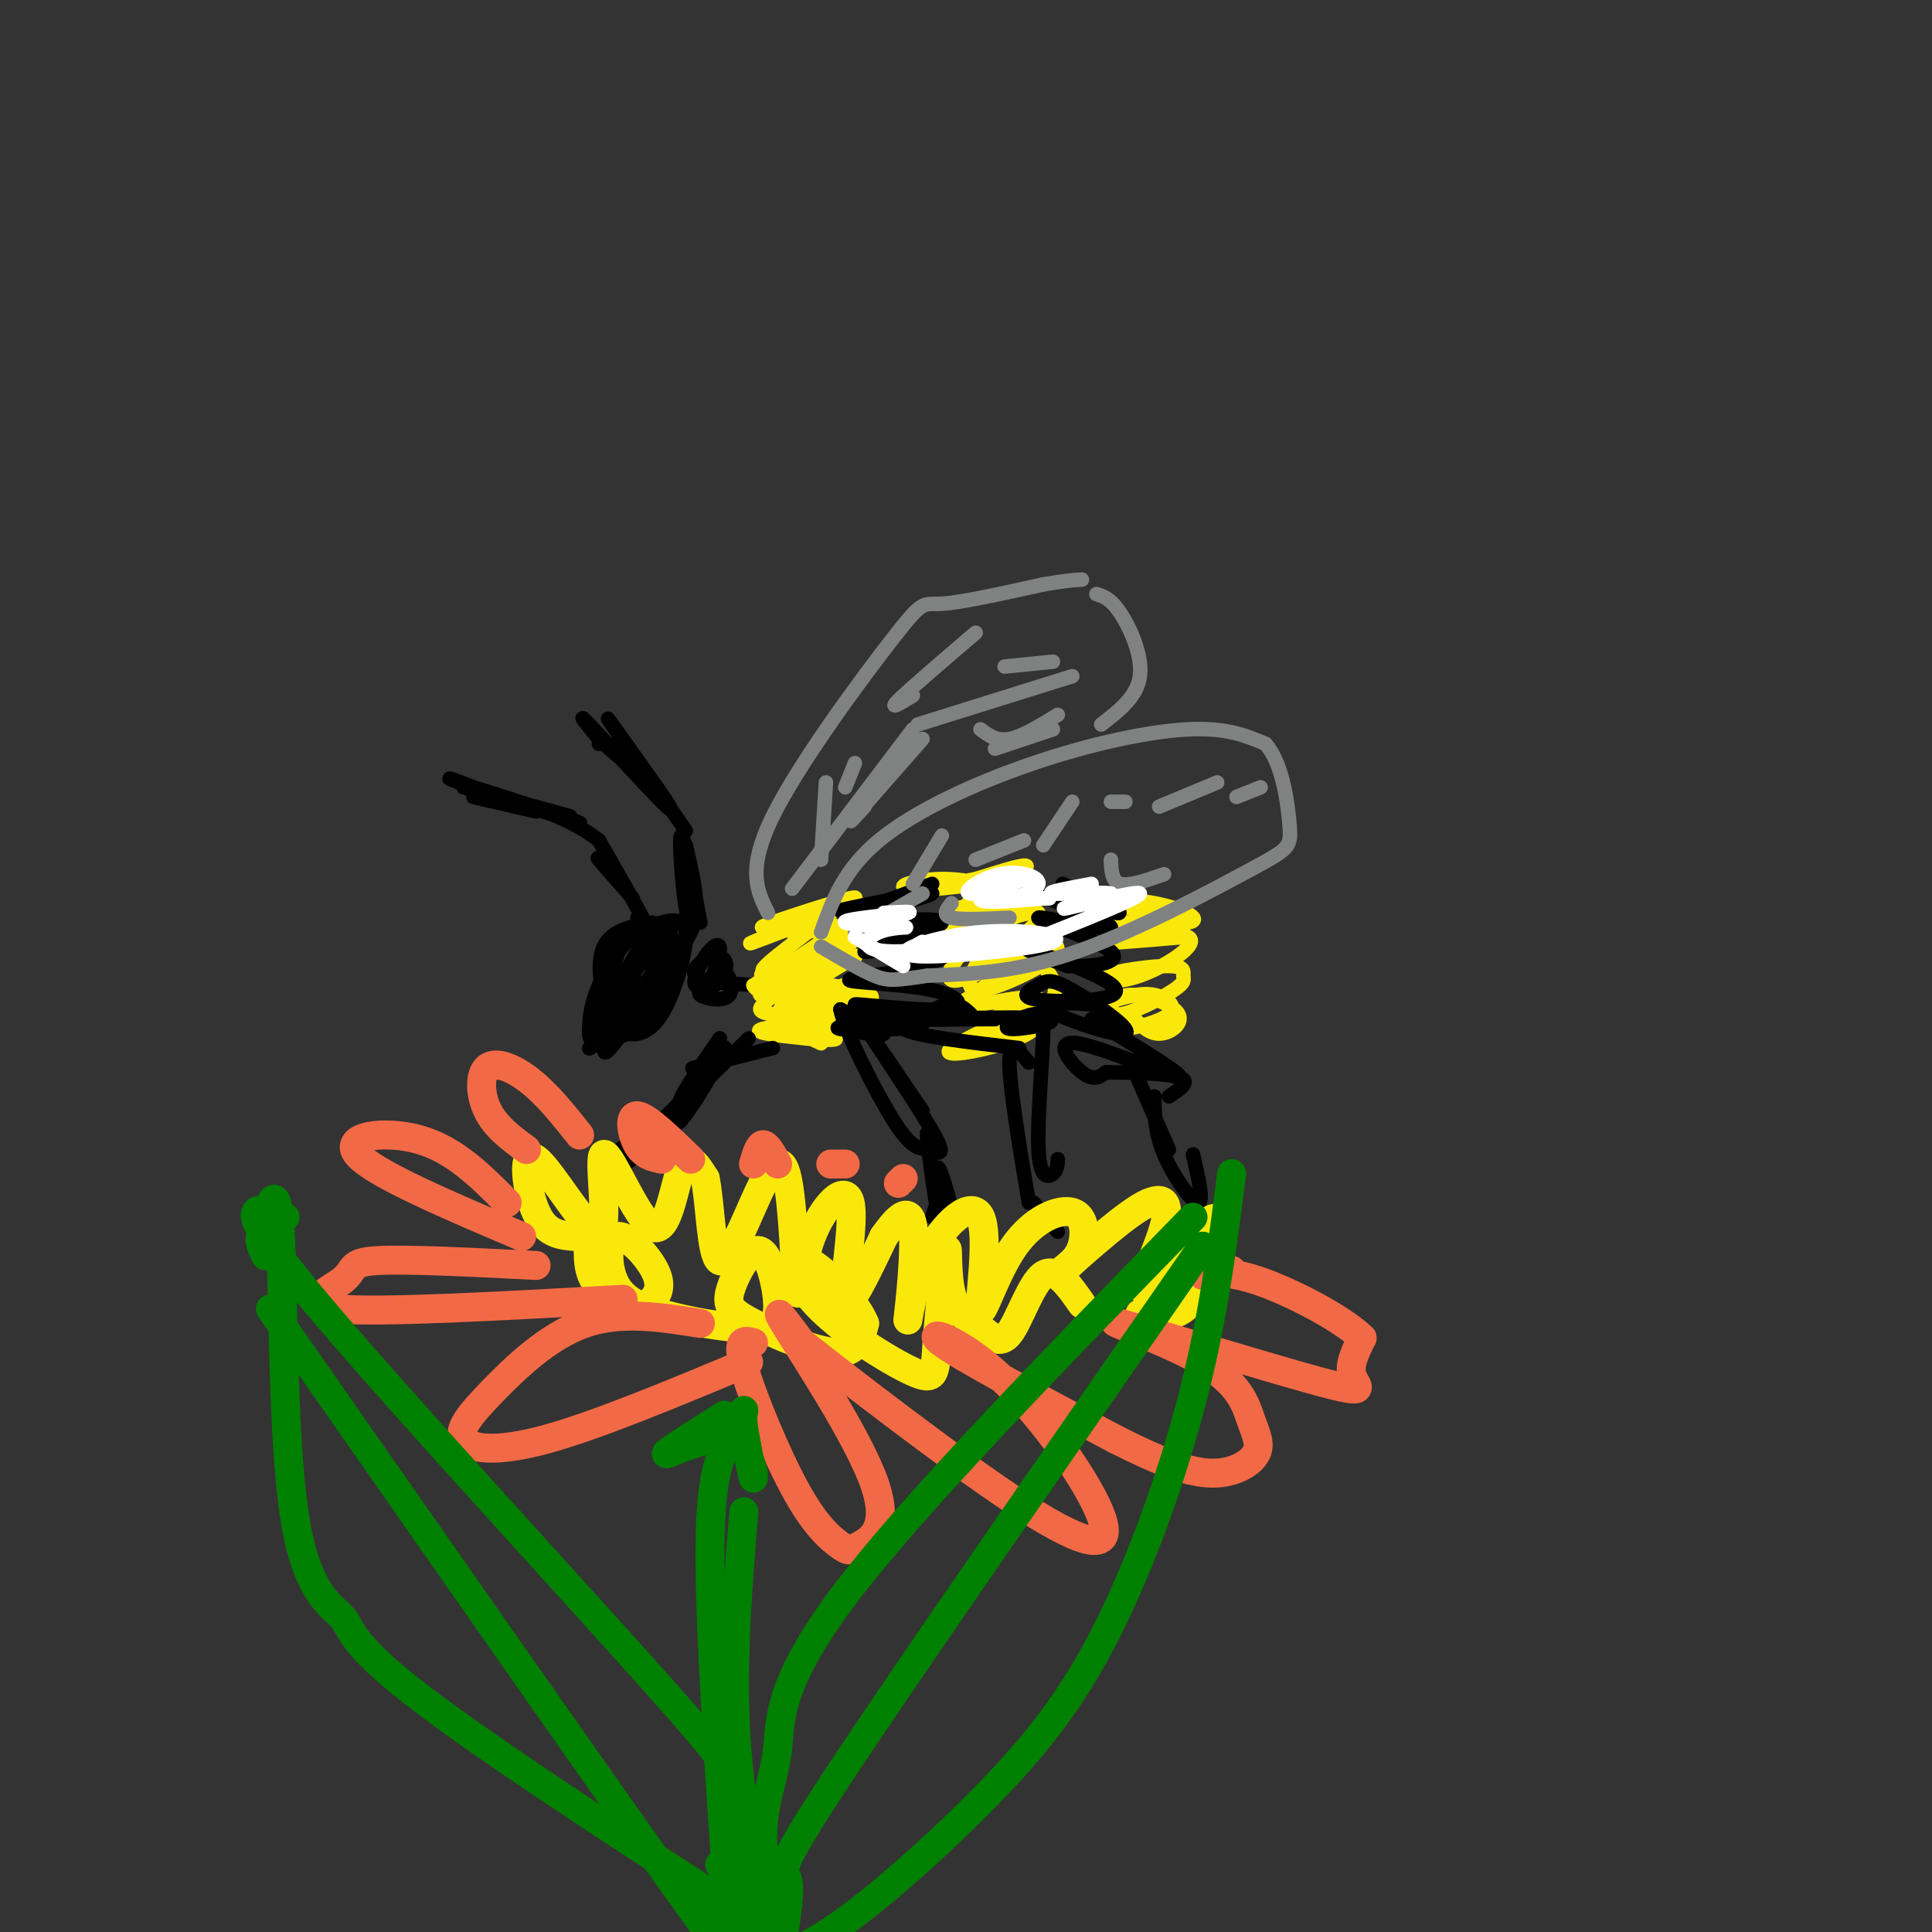 <svg viewBox='0 0 400 400' version='1.1' xmlns='http://www.w3.org/2000/svg' xmlns:xlink='http://www.w3.org/1999/xlink'><rect x="0" y="0" width="400" height="400" fill="#333333" stroke="none"/><g fill='none' stroke='#000000' stroke-width='3' stroke-linecap='round' stroke-linejoin='round'><path d='M135,191c-4.203,0.780 -8.407,1.560 -10,5c-1.593,3.440 -0.576,9.539 1,12c1.576,2.461 3.709,1.284 6,-1c2.291,-2.284 4.738,-5.674 4,-9c-0.738,-3.326 -4.660,-6.588 -7,-3c-2.340,3.588 -3.097,14.025 -2,15c1.097,0.975 4.049,-7.513 7,-16'/><path d='M134,194c0.034,-3.164 -3.383,-3.073 -6,1c-2.617,4.073 -4.436,12.130 -3,14c1.436,1.870 6.125,-2.447 9,-6c2.875,-3.553 3.935,-6.343 3,-7c-0.935,-0.657 -3.866,0.821 -6,4c-2.134,3.179 -3.472,8.061 -3,10c0.472,1.939 2.754,0.934 6,-3c3.246,-3.934 7.455,-10.797 9,-14c1.545,-3.203 0.424,-2.745 -2,-2c-2.424,0.745 -6.153,1.778 -9,6c-2.847,4.222 -4.814,11.635 -5,15c-0.186,3.365 1.407,2.683 3,2'/><path d='M130,214c1.697,0.315 4.439,0.102 7,-4c2.561,-4.102 4.941,-12.094 5,-16c0.059,-3.906 -2.204,-3.727 -5,-3c-2.796,0.727 -6.124,2.003 -9,6c-2.876,3.997 -5.301,10.716 -5,14c0.301,3.284 3.328,3.134 6,2c2.672,-1.134 4.989,-3.252 7,-7c2.011,-3.748 3.716,-9.127 3,-12c-0.716,-2.873 -3.854,-3.241 -7,-1c-3.146,2.241 -6.302,7.092 -8,11c-1.698,3.908 -1.940,6.872 -2,9c-0.060,2.128 0.061,3.419 3,1c2.939,-2.419 8.697,-8.548 11,-12c2.303,-3.452 1.152,-4.226 0,-5'/><path d='M136,197c-1.613,0.602 -5.645,4.608 -8,9c-2.355,4.392 -3.033,9.171 -3,11c0.033,1.829 0.776,0.710 3,-2c2.224,-2.710 5.930,-7.011 4,-6c-1.930,1.011 -9.497,7.333 -10,8c-0.503,0.667 6.057,-4.320 7,-5c0.943,-0.680 -3.731,2.949 -5,4c-1.269,1.051 0.865,-0.474 3,-2'/><path d='M127,214c1.978,-1.467 5.422,-4.133 7,-7c1.578,-2.867 1.289,-5.933 1,-9'/><path d='M137,195c0.000,0.000 -5.000,-5.000 -5,-5'/><path d='M132,190c0.111,0.467 2.889,4.133 2,2c-0.889,-2.133 -5.444,-10.067 -10,-18'/><path d='M124,174c-6.000,-4.833 -16.000,-7.917 -26,-11'/><path d='M98,163c-5.511,-2.200 -6.289,-2.200 -3,-1c3.289,1.200 10.644,3.600 18,6'/><path d='M113,168c5.156,1.689 9.044,2.911 6,2c-3.044,-0.911 -13.022,-3.956 -23,-7'/><path d='M96,163c-0.167,-0.167 10.917,2.917 22,6'/><path d='M126,180c-1.417,-1.500 -2.833,-3.000 -2,-2c0.833,1.000 3.917,4.500 7,8'/><path d='M145,191c-1.756,-9.311 -3.511,-18.622 -4,-18c-0.489,0.622 0.289,11.178 1,15c0.711,3.822 1.356,0.911 2,-2'/><path d='M144,186c0.000,-2.167 -1.000,-6.583 -2,-11'/><path d='M142,172c-7.500,-10.750 -15.000,-21.500 -16,-23c-1.000,-1.500 4.500,6.250 10,14'/><path d='M136,163c2.690,3.833 4.417,6.417 1,3c-3.417,-3.417 -11.976,-12.833 -15,-16c-3.024,-3.167 -0.512,-0.083 2,3'/><path d='M124,153c1.667,1.667 4.833,4.333 8,7'/><path d='M124,154c0.000,0.000 2.000,0.000 2,0'/><path d='M98,165c0.000,0.000 13.000,3.000 13,3'/><path d='M148,204c-1.976,0.634 -3.952,1.267 -3,2c0.952,0.733 4.832,1.564 6,0c1.168,-1.564 -0.375,-5.523 -2,-5c-1.625,0.523 -3.333,5.527 -3,5c0.333,-0.527 2.708,-6.584 3,-9c0.292,-2.416 -1.498,-1.189 -3,1c-1.502,2.189 -2.715,5.340 -2,6c0.715,0.660 3.357,-1.170 6,-3'/><path d='M150,201c0.869,-1.357 0.042,-3.250 -2,-3c-2.042,0.250 -5.298,2.643 -4,4c1.298,1.357 7.149,1.679 13,2'/></g>
<g fill='none' stroke='#fae80b' stroke-width='3' stroke-linecap='round' stroke-linejoin='round'><path d='M163,191c-3.911,0.869 -7.821,1.738 -3,0c4.821,-1.738 18.375,-6.083 17,-5c-1.375,1.083 -17.679,7.595 -21,9c-3.321,1.405 6.339,-2.298 16,-6'/><path d='M172,189c-2.120,2.420 -15.422,11.470 -14,12c1.422,0.530 17.566,-7.460 19,-8c1.434,-0.540 -11.842,6.371 -17,10c-5.158,3.629 -2.196,3.977 3,2c5.196,-1.977 12.628,-6.279 14,-7c1.372,-0.721 -3.314,2.140 -8,5'/><path d='M169,203c-3.912,2.399 -9.692,5.895 -6,5c3.692,-0.895 16.855,-6.182 18,-6c1.145,0.182 -9.729,5.833 -14,9c-4.271,3.167 -1.939,3.849 3,2c4.939,-1.849 12.483,-6.229 10,-7c-2.483,-0.771 -14.995,2.065 -18,3c-3.005,0.935 3.498,-0.033 10,-1'/><path d='M172,208c3.979,-0.661 8.926,-1.815 5,-3c-3.926,-1.185 -16.724,-2.401 -19,-3c-2.276,-0.599 5.969,-0.579 11,-2c5.031,-1.421 6.848,-4.281 8,-6c1.152,-1.719 1.639,-2.296 -2,-2c-3.639,0.296 -11.403,1.464 -11,1c0.403,-0.464 8.972,-2.561 9,-1c0.028,1.561 -8.486,6.781 -17,12'/><path d='M156,204c0.841,2.467 11.445,2.635 14,2c2.555,-0.635 -2.937,-2.073 -6,-2c-3.063,0.073 -3.696,1.658 -5,3c-1.304,1.342 -3.277,2.442 1,3c4.277,0.558 14.805,0.573 14,1c-0.805,0.427 -12.944,1.265 -16,2c-3.056,0.735 2.972,1.368 9,2'/><path d='M167,215c3.143,0.393 6.500,0.375 6,0c-0.500,-0.375 -4.857,-1.107 -6,-1c-1.143,0.107 0.929,1.054 3,2'/><path d='M197,188c6.649,-0.310 13.298,-0.621 13,-2c-0.298,-1.379 -7.544,-3.828 -14,-4c-6.456,-0.172 -12.122,1.933 -7,2c5.122,0.067 21.033,-1.905 22,-2c0.967,-0.095 -13.009,1.687 -17,2c-3.991,0.313 2.005,-0.844 8,-2'/><path d='M202,182c4.776,-1.465 12.715,-4.128 10,-2c-2.715,2.128 -16.085,9.046 -16,11c0.085,1.954 13.625,-1.057 17,-2c3.375,-0.943 -3.415,0.180 -9,4c-5.585,3.820 -9.965,10.336 -6,10c3.965,-0.336 16.276,-7.525 18,-8c1.724,-0.475 -7.138,5.762 -16,12'/><path d='M200,207c-4.291,2.593 -7.020,3.075 -2,2c5.020,-1.075 17.789,-3.707 17,-2c-0.789,1.707 -15.135,7.755 -18,10c-2.865,2.245 5.751,0.689 11,-1c5.249,-1.689 7.130,-3.509 8,-5c0.870,-1.491 0.730,-2.651 -1,-3c-1.730,-0.349 -5.051,0.113 -8,2c-2.949,1.887 -5.525,5.200 -3,5c2.525,-0.200 10.150,-3.914 13,-7c2.850,-3.086 0.925,-5.543 -1,-8'/><path d='M216,200c-2.229,-1.705 -7.300,-1.967 -10,-2c-2.700,-0.033 -3.029,0.164 -4,2c-0.971,1.836 -2.583,5.312 1,5c3.583,-0.312 12.362,-4.412 15,-7c2.638,-2.588 -0.864,-3.662 -5,-4c-4.136,-0.338 -8.907,0.061 -10,1c-1.093,0.939 1.490,2.417 5,1c3.510,-1.417 7.945,-5.728 7,-7c-0.945,-1.272 -7.270,0.494 -9,2c-1.730,1.506 1.135,2.753 4,4'/><path d='M234,210c1.856,2.008 3.713,4.015 6,4c2.287,-0.015 5.006,-2.053 4,-4c-1.006,-1.947 -5.736,-3.801 -9,-4c-3.264,-0.199 -5.062,1.259 -6,3c-0.938,1.741 -1.014,3.766 2,4c3.014,0.234 9.119,-1.322 11,-3c1.881,-1.678 -0.463,-3.480 -3,-4c-2.537,-0.520 -5.269,0.240 -8,1'/><path d='M231,207c-1.649,1.099 -1.772,3.347 1,3c2.772,-0.347 8.439,-3.290 11,-5c2.561,-1.710 2.015,-2.188 2,-3c-0.015,-0.812 0.502,-1.957 -3,-2c-3.502,-0.043 -11.024,1.016 -13,2c-1.976,0.984 1.594,1.893 7,0c5.406,-1.893 12.648,-6.586 10,-8c-2.648,-1.414 -15.185,0.453 -17,1c-1.815,0.547 7.093,-0.227 16,-1'/><path d='M245,194c-1.953,-0.897 -14.835,-2.641 -15,-3c-0.165,-0.359 12.389,0.667 16,0c3.611,-0.667 -1.720,-3.026 -7,-4c-5.280,-0.974 -10.509,-0.564 -10,0c0.509,0.564 6.754,1.282 13,2'/></g>
<g fill='none' stroke='#000000' stroke-width='3' stroke-linecap='round' stroke-linejoin='round'><path d='M182,209c0.000,0.000 1.000,1.000 1,1'/><path d='M188,211c-8.407,0.821 -16.813,1.643 -14,2c2.813,0.357 16.846,0.251 17,-1c0.154,-1.251 -13.572,-3.647 -14,-4c-0.428,-0.353 12.442,1.338 18,1c5.558,-0.338 3.804,-2.707 -2,-4c-5.804,-1.293 -15.658,-1.512 -17,-2c-1.342,-0.488 5.829,-1.244 13,-2'/><path d='M189,201c5.262,-1.890 11.916,-5.614 8,-6c-3.916,-0.386 -18.401,2.566 -18,2c0.401,-0.566 15.688,-4.652 16,-6c0.312,-1.348 -14.349,0.041 -15,-1c-0.651,-1.041 12.709,-4.511 13,-5c0.291,-0.489 -12.488,2.003 -17,3c-4.512,0.997 -0.756,0.498 3,0'/><path d='M179,188c2.833,-0.833 8.417,-2.917 14,-5'/><path d='M227,208c-6.328,-0.402 -12.655,-0.804 -10,1c2.655,1.804 14.293,5.815 16,5c1.707,-0.815 -6.515,-6.457 -11,-9c-4.485,-2.543 -5.232,-1.988 -7,-1c-1.768,0.988 -4.556,2.409 0,3c4.556,0.591 16.457,0.351 16,-2c-0.457,-2.351 -13.274,-6.815 -17,-8c-3.726,-1.185 1.637,0.907 7,3'/><path d='M221,200c4.362,0.278 11.766,-0.526 9,-3c-2.766,-2.474 -15.703,-6.619 -15,-7c0.703,-0.381 15.044,3.001 15,2c-0.044,-1.001 -14.473,-6.385 -15,-7c-0.527,-0.615 12.850,3.539 16,4c3.150,0.461 -3.925,-2.769 -11,-6'/><path d='M160,217c-7.000,1.750 -14.000,3.500 -16,4c-2.000,0.500 1.000,-0.250 4,-1'/><path d='M155,215c-6.500,6.500 -13.000,13.000 -14,13c-1.000,0.000 3.500,-6.500 8,-13'/><path d='M149,215c-0.019,0.614 -4.067,8.649 -9,14c-4.933,5.351 -10.751,8.018 -13,10c-2.249,1.982 -0.928,3.281 2,2c2.928,-1.281 7.464,-5.140 12,-9'/><path d='M141,232c4.178,-5.222 8.622,-13.778 9,-15c0.378,-1.222 -3.311,4.889 -7,11'/><path d='M132,239c0.000,0.000 -5.000,4.000 -5,4'/><path d='M174,213c4.500,0.833 9.000,1.667 9,1c0.000,-0.667 -4.500,-2.833 -9,-5'/><path d='M174,209c0.751,4.110 7.129,16.885 11,23c3.871,6.115 5.234,5.569 7,6c1.766,0.431 3.933,1.837 2,-2c-1.933,-3.837 -7.967,-12.919 -14,-22'/><path d='M180,214c-0.500,-1.000 5.250,7.500 11,16'/><path d='M193,239c-0.667,-3.137 -1.333,-6.274 -1,-3c0.333,3.274 1.667,12.958 2,14c0.333,1.042 -0.333,-6.560 0,-8c0.333,-1.440 1.667,3.280 3,8'/><path d='M195,246c0.000,0.000 -2.000,6.000 -2,6'/><path d='M195,250c0.000,0.000 0.000,9.000 0,9'/><path d='M206,211c0.000,0.000 -3.000,0.000 -3,0'/><path d='M201,210c-1.333,-1.250 -2.667,-2.500 -5,-2c-2.333,0.500 -5.667,2.750 -9,5'/><path d='M187,213c2.500,1.500 13.250,2.750 24,4'/><path d='M203,211c-6.687,0.089 -13.375,0.179 -9,0c4.375,-0.179 19.812,-0.625 23,0c3.188,0.625 -5.872,2.322 -8,2c-2.128,-0.322 2.678,-2.663 5,-3c2.322,-0.337 2.161,1.332 2,3'/><path d='M216,213c-0.083,5.786 -1.292,18.750 -1,25c0.292,6.250 2.083,5.786 3,5c0.917,-0.786 0.958,-1.893 1,-3'/><path d='M213,220c-2.000,-2.417 -4.000,-4.833 -4,0c0.000,4.833 2.000,16.917 4,29'/><path d='M214,249c0.000,0.000 5.000,6.000 5,6'/><path d='M226,211c9.982,6.042 19.964,12.083 18,12c-1.964,-0.083 -15.875,-6.292 -21,-7c-5.125,-0.708 -1.464,4.083 1,6c2.464,1.917 3.732,0.958 5,0'/><path d='M229,222c4.200,0.044 12.200,0.156 15,1c2.800,0.844 0.400,2.422 -2,4'/><path d='M235,222c0.000,0.000 7.000,16.000 7,16'/><path d='M239,227c0.044,3.733 0.089,7.467 2,12c1.911,4.533 5.689,9.867 7,10c1.311,0.133 0.156,-4.933 -1,-10'/></g>
<g fill='none' stroke='#808282' stroke-width='3' stroke-linecap='round' stroke-linejoin='round'><path d='M159,189c-2.232,-4.452 -4.464,-8.905 1,-20c5.464,-11.095 18.625,-28.833 25,-37c6.375,-8.167 5.964,-6.762 10,-7c4.036,-0.238 12.518,-2.119 21,-4'/><path d='M216,121c4.833,-0.833 6.417,-0.917 8,-1'/><path d='M170,193c2.310,-6.446 4.619,-12.893 12,-19c7.381,-6.107 19.833,-11.875 32,-16c12.167,-4.125 24.048,-6.607 32,-7c7.952,-0.393 11.976,1.304 16,3'/><path d='M262,154c3.617,4.024 4.660,12.584 5,17c0.340,4.416 -0.024,4.689 -8,9c-7.976,4.311 -23.565,12.660 -36,17c-12.435,4.340 -21.718,4.670 -31,5'/><path d='M192,202c-6.778,1.044 -8.222,1.156 -11,0c-2.778,-1.156 -6.889,-3.578 -11,-6'/><path d='M177,193c0.000,0.000 14.000,-8.000 14,-8'/><path d='M189,183c0.000,0.000 6.000,-10.000 6,-10'/><path d='M202,178c0.000,0.000 10.000,-4.000 10,-4'/><path d='M197,187c-1.000,1.250 -2.000,2.500 0,3c2.000,0.500 7.000,0.250 12,0'/><path d='M216,175c0.000,0.000 6.000,-9.000 6,-9'/><path d='M230,166c0.000,0.000 3.000,0.000 3,0'/><path d='M230,178c0.083,2.250 0.167,4.500 2,5c1.833,0.500 5.417,-0.750 9,-2'/><path d='M240,167c0.000,0.000 12.000,-5.000 12,-5'/><path d='M256,165c0.000,0.000 5.000,-2.000 5,-2'/><path d='M170,178c0.000,0.000 1.000,-16.000 1,-16'/><path d='M175,163c0.000,0.000 2.000,-5.000 2,-5'/><path d='M179,167c-2.000,2.167 -4.000,4.333 -2,2c2.000,-2.333 8.000,-9.167 14,-16'/><path d='M189,144c-2.583,1.583 -5.167,3.167 -3,1c2.167,-2.167 9.083,-8.083 16,-14'/><path d='M208,138c0.000,0.000 10.000,-1.000 10,-1'/><path d='M203,151c1.667,1.250 3.333,2.500 6,2c2.667,-0.500 6.333,-2.750 10,-5'/><path d='M227,123c1.489,0.467 2.978,0.933 5,4c2.022,3.067 4.578,8.733 4,13c-0.578,4.267 -4.289,7.133 -8,10'/><path d='M164,184c0.000,0.000 25.000,-33.000 25,-33'/><path d='M190,150c0.000,0.000 32.000,-10.000 32,-10'/><path d='M206,155c0.000,0.000 12.000,-4.000 12,-4'/></g>
<g fill='none' stroke='#ffffff' stroke-width='3' stroke-linecap='round' stroke-linejoin='round'><path d='M177,194c0.000,0.000 10.000,6.000 10,6'/><path d='M191,195c-2.820,1.510 -5.640,3.021 1,3c6.640,-0.021 22.738,-1.573 26,-3c3.262,-1.427 -6.314,-2.730 -15,-2c-8.686,0.730 -16.482,3.494 -15,4c1.482,0.506 12.241,-1.247 23,-3'/><path d='M211,194c-2.005,0.444 -18.518,3.056 -26,3c-7.482,-0.056 -5.933,-2.778 -3,-4c2.933,-1.222 7.251,-0.944 5,-1c-2.251,-0.056 -11.072,-0.444 -12,-1c-0.928,-0.556 6.036,-1.278 13,-2'/><path d='M188,189c1.333,-0.333 -1.833,-0.167 -5,0'/><path d='M206,182c-0.111,1.928 -0.222,3.857 2,4c2.222,0.143 6.776,-1.498 7,-3c0.224,-1.502 -3.882,-2.864 -8,-2c-4.118,0.864 -8.248,3.953 -6,4c2.248,0.047 10.874,-2.949 11,-3c0.126,-0.051 -8.250,2.843 -9,4c-0.750,1.157 6.125,0.579 13,0'/><path d='M216,186c2.167,0.000 1.083,0.000 0,0'/><path d='M213,195c11.578,-4.622 23.156,-9.244 23,-10c-0.156,-0.756 -12.044,2.356 -15,3c-2.956,0.644 3.022,-1.178 9,-3'/><path d='M230,185c-1.622,-0.378 -10.178,0.178 -12,0c-1.822,-0.178 3.089,-1.089 8,-2'/></g>
<g fill='none' stroke='#fae80b' stroke-width='6' stroke-linecap='round' stroke-linejoin='round'><path d='M119,256c-2.976,-0.243 -5.952,-0.485 -8,-5c-2.048,-4.515 -3.168,-13.302 0,-11c3.168,2.302 10.625,15.694 13,15c2.375,-0.694 -0.333,-15.475 1,-16c1.333,-0.525 6.705,13.205 10,15c3.295,1.795 4.513,-8.344 6,-12c1.487,-3.656 3.244,-0.828 5,2'/><path d='M146,244c1.057,4.852 1.200,15.981 3,17c1.800,1.019 5.257,-8.072 8,-14c2.743,-5.928 4.770,-8.692 6,-3c1.230,5.692 1.661,19.840 2,23c0.339,3.160 0.586,-4.668 3,-11c2.414,-6.332 6.996,-11.166 8,-7c1.004,4.166 -1.570,17.333 -1,20c0.570,2.667 4.285,-5.167 8,-13'/><path d='M183,256c2.673,-3.768 5.356,-6.689 6,-2c0.644,4.689 -0.751,16.987 -1,19c-0.249,2.013 0.648,-6.259 4,-13c3.352,-6.741 9.160,-11.952 11,-8c1.840,3.952 -0.289,17.067 0,19c0.289,1.933 2.995,-7.317 7,-13c4.005,-5.683 9.309,-7.799 12,-7c2.691,0.799 2.769,4.514 2,7c-0.769,2.486 -2.384,3.743 -4,5'/><path d='M220,263c2.582,-2.136 11.039,-9.978 16,-13c4.961,-3.022 6.428,-1.226 5,4c-1.428,5.226 -5.750,13.881 -4,13c1.750,-0.881 9.572,-11.298 13,-14c3.428,-2.702 2.461,2.311 1,7c-1.461,4.689 -3.418,9.054 -6,11c-2.582,1.946 -5.791,1.473 -9,1'/><path d='M122,255c-0.281,3.687 -0.562,7.375 1,10c1.562,2.625 4.967,4.189 7,5c2.033,0.811 2.696,0.870 4,0c1.304,-0.870 3.251,-2.669 2,-6c-1.251,-3.331 -5.699,-8.194 -8,-8c-2.301,0.194 -2.453,5.447 -1,9c1.453,3.553 4.512,5.408 10,7c5.488,1.592 13.406,2.922 18,3c4.594,0.078 5.865,-1.095 6,-4c0.135,-2.905 -0.865,-7.540 -2,-10c-1.135,-2.460 -2.403,-2.745 -4,-1c-1.597,1.745 -3.521,5.519 -4,8c-0.479,2.481 0.486,3.668 5,6c4.514,2.332 12.575,5.809 17,6c4.425,0.191 5.212,-2.905 6,-6'/><path d='M179,274c-1.605,-4.190 -8.618,-11.664 -12,-13c-3.382,-1.336 -3.131,3.465 2,9c5.131,5.535 15.144,11.805 20,14c4.856,2.195 4.554,0.314 5,-6c0.446,-6.314 1.638,-17.061 2,-19c0.362,-1.939 -0.107,4.931 1,9c1.107,4.069 3.792,5.338 6,7c2.208,1.662 3.941,3.717 6,1c2.059,-2.717 4.446,-10.205 7,-12c2.554,-1.795 5.277,2.102 8,6'/></g>
<g fill='none' stroke='#f26946' stroke-width='6' stroke-linecap='round' stroke-linejoin='round'><path d='M156,278c-1.833,-0.507 -3.667,-1.014 -2,5c1.667,6.014 6.833,18.549 11,26c4.167,7.451 7.335,9.817 9,11c1.665,1.183 1.828,1.183 4,0c2.172,-1.183 6.354,-3.549 3,-13c-3.354,-9.451 -14.244,-25.986 -18,-32c-3.756,-6.014 -0.378,-1.507 3,3'/><path d='M166,278c9.653,7.620 32.285,25.169 46,34c13.715,8.831 18.511,8.944 16,2c-2.511,-6.944 -12.330,-20.947 -21,-29c-8.670,-8.053 -16.191,-10.158 -12,-7c4.191,3.158 20.096,11.579 36,20'/><path d='M231,298c9.548,4.848 15.419,6.967 20,7c4.581,0.033 7.874,-2.020 9,-4c1.126,-1.980 0.086,-3.888 -1,-7c-1.086,-3.112 -2.216,-7.428 -10,-12c-7.784,-4.572 -22.220,-9.401 -17,-8c5.220,1.401 30.098,9.031 41,12c10.902,2.969 7.829,1.277 7,-1c-0.829,-2.277 0.585,-5.138 2,-8'/><path d='M282,277c-3.940,-3.905 -14.792,-9.667 -22,-12c-7.208,-2.333 -10.774,-1.238 -11,-1c-0.226,0.238 2.887,-0.381 6,-1'/><path d='M145,274c-8.242,-1.308 -16.485,-2.616 -24,0c-7.515,2.616 -14.303,9.155 -19,14c-4.697,4.845 -7.303,7.997 -6,10c1.303,2.003 6.515,2.858 17,0c10.485,-2.858 26.242,-9.429 42,-16'/><path d='M129,269c-25.036,1.399 -50.071,2.798 -59,2c-8.929,-0.798 -1.750,-3.792 1,-6c2.750,-2.208 1.071,-3.631 7,-4c5.929,-0.369 19.464,0.315 33,1'/><path d='M108,256c-15.400,-6.556 -30.800,-13.111 -34,-17c-3.200,-3.889 5.800,-5.111 13,-3c7.200,2.111 12.600,7.556 18,13'/></g>
<g fill='none' stroke='#008000' stroke-width='6' stroke-linecap='round' stroke-linejoin='round'><path d='M150,293c-6.381,4.018 -12.762,8.036 -12,8c0.762,-0.036 8.667,-4.125 13,-3c4.333,1.125 5.095,7.464 5,8c-0.095,0.536 -1.048,-4.732 -2,-10'/><path d='M154,296c-0.333,-2.333 -0.167,-3.167 0,-4'/><path d='M152,297c-2.417,3.167 -4.833,6.333 -5,23c-0.167,16.667 1.917,46.833 4,77'/><path d='M151,397c0.889,13.578 1.111,9.022 1,6c-0.111,-3.022 -0.556,-4.511 -1,-6'/><path d='M154,313c-1.467,18.022 -2.933,36.044 -1,54c1.933,17.956 7.267,35.844 9,42c1.733,6.156 -0.133,0.578 -2,-5'/><path d='M153,394c7.850,5.749 15.700,11.497 2,3c-13.700,-8.497 -48.950,-31.241 -66,-44c-17.050,-12.759 -15.900,-15.533 -18,-18c-2.100,-2.467 -7.450,-4.626 -10,-21c-2.550,-16.374 -2.300,-46.964 -3,-59c-0.700,-12.036 -2.350,-5.518 -4,1'/><path d='M54,256c-0.500,0.833 0.250,2.417 1,4'/><path d='M59,252c-6.038,-2.274 -12.077,-4.549 5,16c17.077,20.549 57.268,63.920 75,84c17.732,20.080 13.005,16.868 14,24c0.995,7.132 7.713,24.609 8,28c0.287,3.391 -5.856,-7.305 -12,-18'/><path d='M56,271c36.417,52.167 72.833,104.333 87,124c14.167,19.667 6.083,6.833 -2,-6'/><path d='M160,400c-1.196,-7.976 -2.393,-15.952 -2,-22c0.393,-6.048 2.375,-10.167 3,-16c0.625,-5.833 -0.107,-13.381 14,-32c14.107,-18.619 43.054,-48.310 72,-78'/><path d='M255,243c-1.866,14.700 -3.732,29.400 -8,46c-4.268,16.600 -10.938,35.099 -18,49c-7.062,13.901 -14.517,23.204 -24,33c-9.483,9.796 -20.995,20.085 -29,26c-8.005,5.915 -12.502,7.458 -17,9'/><path d='M162,402c0.867,-5.467 1.733,-10.933 1,-13c-0.733,-2.067 -3.067,-0.733 11,-22c14.067,-21.267 44.533,-65.133 75,-109'/></g>
<g fill='none' stroke='#f26946' stroke-width='6' stroke-linecap='round' stroke-linejoin='round'><path d='M109,238c-3.173,-2.339 -6.345,-4.679 -8,-8c-1.655,-3.321 -1.792,-7.625 0,-9c1.792,-1.375 5.512,0.179 9,3c3.488,2.821 6.744,6.911 10,11'/><path d='M137,240c-1.867,-0.400 -3.733,-0.800 -5,-3c-1.267,-2.200 -1.933,-6.200 0,-6c1.933,0.200 6.467,4.600 11,9'/><path d='M156,241c0.583,-2.000 1.167,-4.000 2,-4c0.833,0.000 1.917,2.000 3,4'/><path d='M172,241c0.000,0.000 3.000,0.000 3,0'/><path d='M186,245c0.000,0.000 1.000,-1.000 1,-1'/></g>
</svg>
